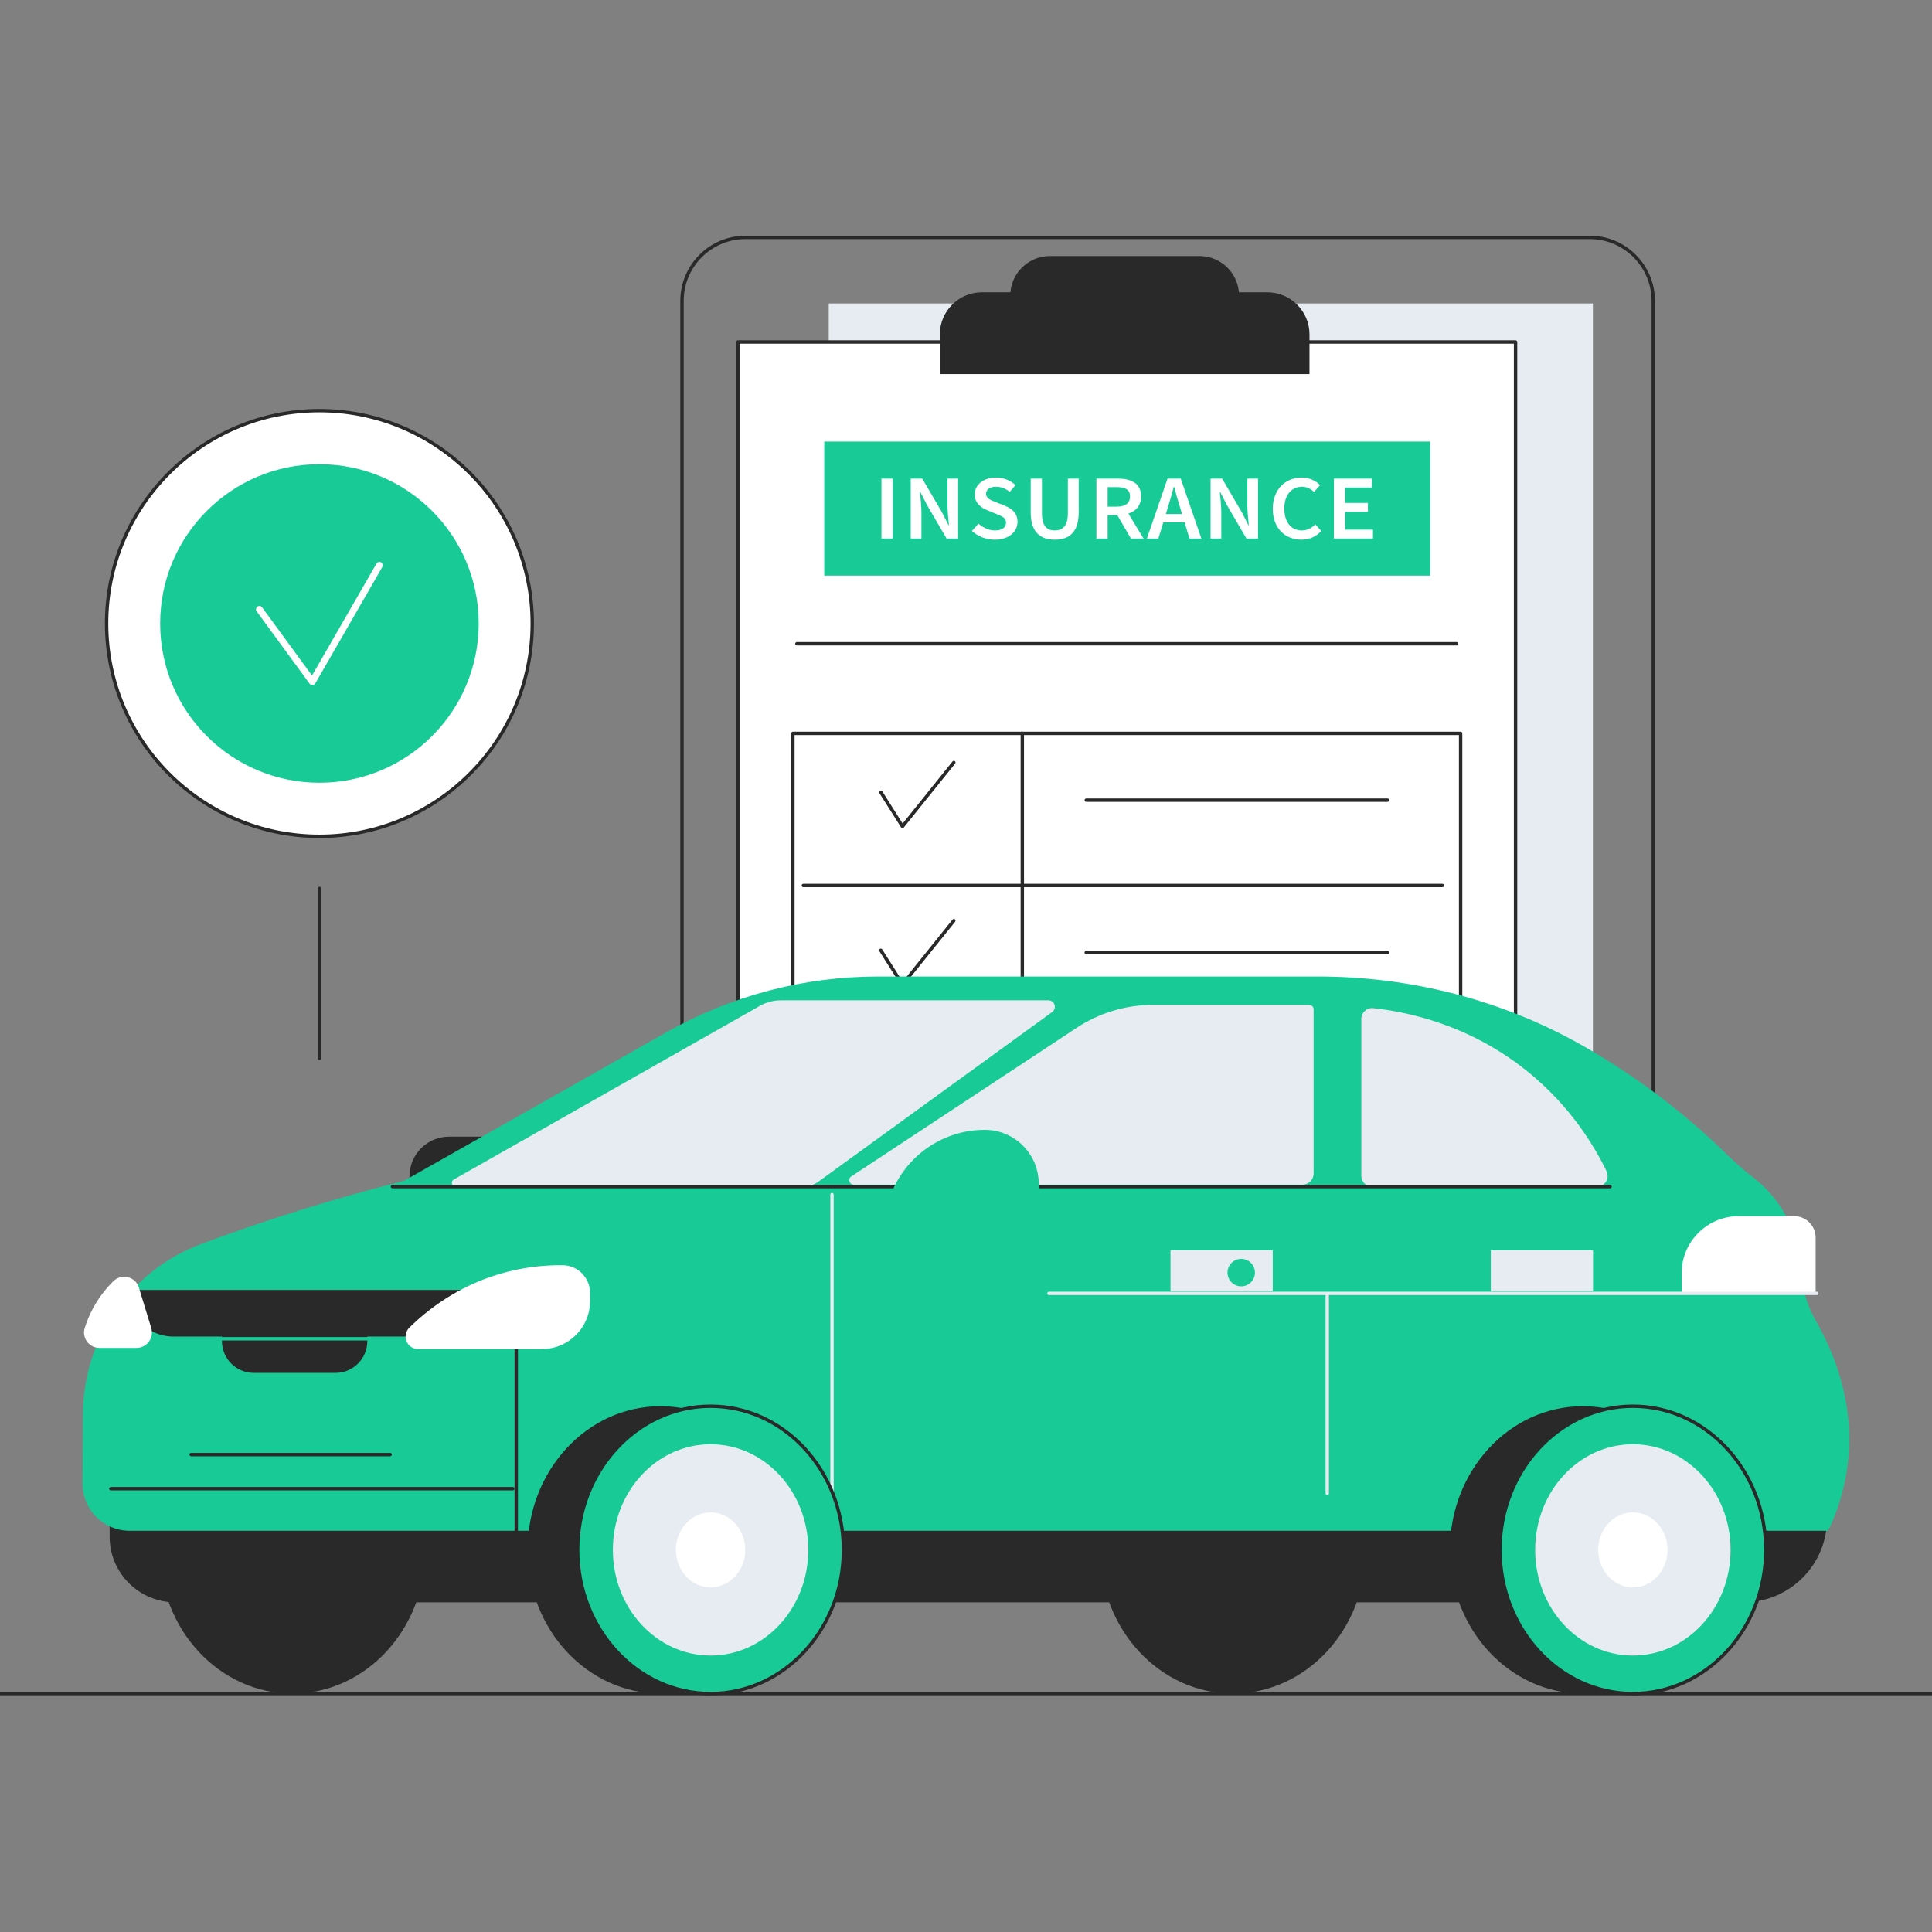<svg width="500" height="500" viewBox="0 0 500 500" fill="none" xmlns="http://www.w3.org/2000/svg">
<rect x="0" y="0" width="500" height="500" fill="#808080" stroke="none"/>
<g clip-path="url(#clip0_2795_2875)">
<path d="M514.505 438.732H-14.562C-14.805 438.732 -15 438.536 -15 438.294C-15 438.052 -14.805 437.856 -14.562 437.856H514.502C514.744 437.856 514.94 438.052 514.94 438.294C514.94 438.536 514.744 438.732 514.502 438.732H514.505Z" fill="#292929"/>
<path d="M82.667 216.436C113.087 216.436 137.748 191.775 137.748 161.355C137.748 130.935 113.087 106.274 82.667 106.274C52.247 106.274 27.586 130.935 27.586 161.355C27.586 191.775 52.247 216.436 82.667 216.436Z" fill="white"/>
<path d="M82.667 216.875C52.055 216.875 27.149 191.969 27.149 161.357C27.149 130.745 52.055 105.839 82.667 105.839C113.279 105.839 138.185 130.745 138.185 161.357C138.185 191.969 113.279 216.875 82.667 216.875ZM82.667 106.711C52.536 106.711 28.024 131.223 28.024 161.354C28.024 191.485 52.536 215.997 82.667 215.997C112.798 215.997 137.31 191.485 137.31 161.354C137.31 131.223 112.798 106.711 82.667 106.711Z" fill="#292929"/>
<path d="M82.667 202.573C105.432 202.573 123.886 184.119 123.886 161.354C123.886 138.59 105.432 120.136 82.667 120.136C59.903 120.136 41.449 138.59 41.449 161.354C41.449 184.119 59.903 202.573 82.667 202.573Z" fill="#18CB96"/>
<path d="M80.838 177.308C80.561 177.308 80.298 177.176 80.132 176.949L66.428 158.218C66.142 157.827 66.226 157.282 66.617 156.996C67.008 156.71 67.554 156.795 67.84 157.186L80.751 174.831L97.439 145.844C97.681 145.424 98.215 145.281 98.635 145.523C99.055 145.765 99.198 146.299 98.956 146.719L81.597 176.87C81.448 177.127 81.182 177.29 80.885 177.308C80.867 177.308 80.853 177.308 80.838 177.308Z" fill="white"/>
<path d="M82.667 274.321C82.425 274.321 82.23 274.126 82.23 273.884V229.92C82.23 229.678 82.425 229.482 82.667 229.482C82.909 229.482 83.105 229.678 83.105 229.92V273.884C83.105 274.126 82.909 274.321 82.667 274.321Z" fill="#292929"/>
<path d="M412.238 78.535H214.476V371.158H412.238V78.535Z" fill="#E7ECF2"/>
<path d="M392.224 88.503H190.979V371.21H392.224V88.503Z" fill="white"/>
<path d="M392.227 371.648H190.982C190.74 371.648 190.545 371.452 190.545 371.21V88.503C190.545 88.261 190.74 88.065 190.982 88.065H392.227C392.469 88.065 392.664 88.261 392.664 88.503V371.21C392.664 371.452 392.469 371.648 392.227 371.648ZM191.417 370.773H391.786V88.941H191.417V370.773Z" fill="#292929"/>
<path d="M370.123 114.281H213.318V148.965H370.123V114.281Z" fill="#18CB96"/>
<path d="M231.028 123.864H228.12V139.383H231.028V123.864Z" fill="white"/>
<path d="M245.205 130.603C245.205 132.33 245.435 134.296 245.576 135.9H245.476L243.781 132.586L238.685 123.864H235.695V139.383H238.464V132.586C238.464 130.859 238.233 128.99 238.093 127.347H238.192L239.887 130.646L244.983 139.383H247.973V123.864H245.205V130.603Z" fill="white"/>
<path d="M260.009 130.867L257.798 129.989C256.438 129.461 255.19 129.012 255.19 127.792C255.19 126.658 256.202 125.969 257.76 125.969C259.166 125.969 260.277 126.462 261.322 127.302L262.815 125.555C261.532 124.327 259.673 123.577 257.757 123.577C254.557 123.577 252.249 125.479 252.249 127.953C252.249 130.222 253.95 131.433 255.566 132.069L257.809 132.991C259.3 133.589 260.359 133.997 260.359 135.275C260.359 136.485 259.347 137.279 257.5 137.279C255.974 137.279 254.399 136.567 253.227 135.508L251.532 137.398C253.087 138.845 255.225 139.671 257.442 139.671C261.123 139.671 263.331 137.573 263.331 135.059C263.331 132.81 261.966 131.643 260.015 130.873L260.009 130.867Z" fill="white"/>
<path d="M276.363 132.788C276.363 136.166 274.977 137.277 272.97 137.277C270.963 137.277 269.651 136.166 269.651 132.788V123.864H266.742V132.578C266.742 137.674 269.169 139.669 272.973 139.669C276.777 139.669 279.163 137.677 279.163 132.578V123.864H276.363V132.788Z" fill="white"/>
<path d="M295.32 128.467C295.32 125.002 292.692 123.864 289.279 123.864H283.751V139.383H286.659V133.319H289.159L292.689 139.383H295.959L292.033 132.913C294.002 132.265 295.314 130.822 295.314 128.467H295.32ZM286.659 126.067H288.978C291.225 126.067 292.45 126.685 292.45 128.467C292.45 130.25 291.225 131.116 288.978 131.116H286.659V126.067Z" fill="white"/>
<path d="M302.161 123.864L296.814 139.383H299.784L301.067 135.177H306.569L307.841 139.383H310.921L305.574 123.864H302.164H302.161ZM301.723 133.021L302.301 131.128C302.823 129.485 303.305 127.729 303.757 126.011H303.856C304.337 127.715 304.818 129.485 305.341 131.128L305.912 133.021H301.721H301.723Z" fill="white"/>
<path d="M322.811 130.603C322.811 132.33 323.041 134.296 323.181 135.9H323.082L321.387 132.586L316.291 123.864H313.301V139.383H316.07V132.586C316.07 130.859 315.839 128.99 315.699 127.347H315.798L317.493 130.646L322.589 139.383H325.579V123.864H322.811V130.603Z" fill="white"/>
<path d="M336.895 137.276C334.147 137.276 332.379 135.132 332.379 131.59C332.379 128.049 334.296 125.972 336.965 125.972C338.248 125.972 339.231 126.523 340.074 127.32L341.629 125.543C340.597 124.508 338.96 123.577 336.904 123.577C332.75 123.577 329.389 126.596 329.389 131.675C329.389 136.754 332.659 139.668 336.784 139.668C338.911 139.668 340.623 138.871 341.95 137.41L340.395 135.683C339.474 136.643 338.348 137.279 336.895 137.279V137.276Z" fill="white"/>
<path d="M348.111 137.067V132.473H354.013V130.156H348.111V126.18H355.075V123.864H345.203V139.383H355.325V137.067H348.111Z" fill="white"/>
<path d="M376.973 167.034H206.235C205.993 167.034 205.798 166.839 205.798 166.597C205.798 166.355 205.993 166.159 206.235 166.159H376.973C377.215 166.159 377.41 166.355 377.41 166.597C377.41 166.839 377.215 167.034 376.973 167.034Z" fill="#292929"/>
<path d="M378.005 278.559H205.2C204.958 278.559 204.762 278.364 204.762 278.122V189.801C204.762 189.559 204.958 189.363 205.2 189.363H378.005C378.248 189.363 378.443 189.559 378.443 189.801V278.122C378.443 278.364 378.248 278.559 378.005 278.559ZM205.637 277.684H377.568V190.238H205.637V277.684Z" fill="#292929"/>
<path d="M264.574 278.559C264.332 278.559 264.137 278.364 264.137 278.122V189.801C264.137 189.559 264.332 189.363 264.574 189.363C264.816 189.363 265.012 189.559 265.012 189.801V278.122C265.012 278.364 264.816 278.559 264.574 278.559Z" fill="#292929"/>
<path d="M359.099 207.517H281.117C280.875 207.517 280.679 207.321 280.679 207.079C280.679 206.837 280.875 206.642 281.117 206.642H359.099C359.342 206.642 359.537 206.837 359.537 207.079C359.537 207.321 359.342 207.517 359.099 207.517Z" fill="#292929"/>
<path d="M359.099 246.965H281.117C280.875 246.965 280.679 246.77 280.679 246.527C280.679 246.285 280.875 246.09 281.117 246.09H359.099C359.342 246.09 359.537 246.285 359.537 246.527C359.537 246.77 359.342 246.965 359.099 246.965Z" fill="#292929"/>
<path d="M233.56 214.31C233.56 214.31 233.543 214.31 233.537 214.31C233.397 214.302 233.268 214.226 233.193 214.109L227.58 205.247C227.452 205.043 227.51 204.771 227.714 204.643C227.919 204.515 228.19 204.573 228.318 204.777L233.604 213.123L246.512 197.059C246.664 196.869 246.938 196.84 247.128 196.992C247.317 197.143 247.346 197.417 247.195 197.607L233.902 214.15C233.817 214.255 233.691 214.313 233.56 214.313V214.31Z" fill="#292929"/>
<path d="M233.56 255.235C233.56 255.235 233.543 255.235 233.537 255.235C233.397 255.226 233.268 255.151 233.193 255.034L227.58 246.172C227.452 245.968 227.51 245.696 227.714 245.568C227.919 245.44 228.19 245.501 228.318 245.702L233.604 254.048L246.512 237.983C246.664 237.797 246.938 237.765 247.128 237.916C247.317 238.068 247.346 238.342 247.195 238.532L233.902 255.075C233.817 255.18 233.691 255.238 233.56 255.238V255.235Z" fill="#292929"/>
<path d="M411.43 390.941H192.931C183.631 390.941 176.064 383.374 176.064 374.074V77.867C176.064 68.567 183.631 61 192.931 61H411.43C420.729 61 428.296 68.567 428.296 77.867V374.077C428.296 383.377 420.729 390.944 411.43 390.944V390.941ZM192.931 61.875C184.112 61.875 176.939 69.048 176.939 77.867V374.077C176.939 382.895 184.112 390.069 192.931 390.069H411.43C420.248 390.069 427.421 382.895 427.421 374.077V77.867C427.421 69.048 420.248 61.875 411.43 61.875H192.931Z" fill="#292929"/>
<path d="M254.134 75.641H327.986C334.004 75.641 338.893 80.527 338.893 86.548V96.816H243.227V86.548C243.227 80.53 248.113 75.641 254.134 75.641Z" fill="#292929"/>
<path d="M271.718 66.262H310.402C316.07 66.262 320.67 70.862 320.67 76.53V89.307H261.45V76.53C261.45 70.862 266.05 66.262 271.718 66.262Z" fill="#292929"/>
<path d="M289.074 324.883H205.185C204.943 324.883 204.747 324.687 204.747 324.445C204.747 324.203 204.943 324.008 205.185 324.008H289.074C289.317 324.008 289.512 324.203 289.512 324.445C289.512 324.687 289.317 324.883 289.074 324.883Z" fill="#292929"/>
<path d="M236.494 333.005H205.331C205.089 333.005 204.893 332.81 204.893 332.567C204.893 332.325 205.089 332.13 205.331 332.13H236.494C236.736 332.13 236.932 332.325 236.932 332.567C236.932 332.81 236.736 333.005 236.494 333.005Z" fill="#292929"/>
<path d="M264.851 333.005H246.389C246.147 333.005 245.951 332.81 245.951 332.567C245.951 332.325 246.147 332.13 246.389 332.13H264.851C265.093 332.13 265.289 332.325 265.289 332.567C265.289 332.81 265.093 333.005 264.851 333.005Z" fill="#292929"/>
<path d="M218.181 341.129H205.48C205.238 341.129 205.042 340.934 205.042 340.691C205.042 340.449 205.238 340.254 205.48 340.254H218.181C218.423 340.254 218.619 340.449 218.619 340.691C218.619 340.934 218.423 341.129 218.181 341.129Z" fill="#292929"/>
<path d="M265.149 341.277H227.781C227.539 341.277 227.343 341.082 227.343 340.84C227.343 340.598 227.539 340.402 227.781 340.402H265.149C265.391 340.402 265.586 340.598 265.586 340.84C265.586 341.082 265.391 341.277 265.149 341.277Z" fill="#292929"/>
<path d="M373.294 229.598H207.904C207.662 229.598 207.466 229.402 207.466 229.16C207.466 228.918 207.662 228.723 207.904 228.723H373.294C373.536 228.723 373.732 228.918 373.732 229.16C373.732 229.402 373.536 229.598 373.294 229.598Z" fill="#292929"/>
<path d="M301.779 332.903C303.741 332.903 305.332 331.312 305.332 329.35C305.332 327.388 303.741 325.797 301.779 325.797C299.816 325.797 298.226 327.388 298.226 329.35C298.226 331.312 299.816 332.903 301.779 332.903Z" fill="#E7ECF2"/>
<path d="M311.504 332.903C313.466 332.903 315.057 331.312 315.057 329.35C315.057 327.388 313.466 325.797 311.504 325.797C309.542 325.797 307.951 327.388 307.951 329.35C307.951 331.312 309.542 332.903 311.504 332.903Z" fill="#E7ECF2"/>
<path d="M116.232 294.16H124.787V308.27H105.975V304.417C105.975 298.755 110.572 294.16 116.232 294.16Z" fill="#292929"/>
<path d="M319.092 438.294C338.087 438.294 353.485 421.646 353.485 401.11C353.485 380.574 338.087 363.926 319.092 363.926C300.098 363.926 284.7 380.574 284.7 401.11C284.7 421.646 300.098 438.294 319.092 438.294Z" fill="#292929"/>
<path d="M75.698 438.294C94.693 438.294 110.091 421.646 110.091 401.11C110.091 380.574 94.693 363.926 75.698 363.926C56.704 363.926 41.306 380.574 41.306 401.11C41.306 421.646 56.704 438.294 75.698 438.294Z" fill="#292929"/>
<path d="M28.372 386.46H472.832V393.047C472.832 404.986 463.138 414.68 451.198 414.68H45.37C35.988 414.68 28.372 407.063 28.372 397.682V386.463V386.46Z" fill="#292929"/>
<path d="M33.517 396.162H473.123C475.221 391.775 477.248 386.133 478.12 379.406C480.189 363.49 474.69 350.13 470.023 341.977C467.528 337.619 466.181 332.718 465.886 327.707C465.688 324.326 464.909 320.207 462.835 315.913C460.183 310.423 456.461 306.811 453.649 304.65C451.239 302.795 448.958 300.776 446.782 298.649C438.328 290.374 426.742 280.657 411.684 271.821C411.054 271.45 410.423 271.089 409.799 270.73C388.887 258.793 365.141 252.714 341.061 252.714H227.253C208.065 252.714 189.203 257.682 172.502 267.133L104.502 305.624C88.327 309.705 70.856 314.965 52.473 321.791C52.365 321.831 52.254 321.872 52.146 321.913C33.742 328.76 21.552 346.347 21.458 365.982C21.429 371.973 21.4 377.965 21.374 383.957C21.342 390.687 26.788 396.159 33.517 396.159V396.162Z" fill="#18CB96"/>
<path d="M409.629 438.294C428.624 438.294 444.022 421.646 444.022 401.11C444.022 380.574 428.624 363.926 409.629 363.926C390.635 363.926 375.237 380.574 375.237 401.11C375.237 421.646 390.635 438.294 409.629 438.294Z" fill="#292929"/>
<path d="M422.584 438.295C441.578 438.295 456.976 421.647 456.976 401.111C456.976 380.575 441.578 363.927 422.584 363.927C403.589 363.927 388.191 380.575 388.191 401.111C388.191 421.647 403.589 438.295 422.584 438.295Z" fill="#18CB96"/>
<path d="M422.584 438.733C403.378 438.733 387.754 421.854 387.754 401.111C387.754 380.368 403.378 363.489 422.584 363.489C441.79 363.489 457.414 380.368 457.414 401.111C457.414 421.854 441.79 438.733 422.584 438.733ZM422.584 364.364C403.862 364.364 388.629 380.849 388.629 401.111C388.629 421.373 403.862 437.858 422.584 437.858C441.306 437.858 456.539 421.373 456.539 401.111C456.539 380.849 441.306 364.364 422.584 364.364Z" fill="#292929"/>
<path d="M422.584 428.449C436.549 428.449 447.87 416.208 447.87 401.11C447.87 386.011 436.549 373.771 422.584 373.771C408.619 373.771 397.299 386.011 397.299 401.11C397.299 416.208 408.619 428.449 422.584 428.449Z" fill="#E7ECF2"/>
<path d="M422.584 410.809C427.54 410.809 431.557 406.466 431.557 401.109C431.557 395.753 427.54 391.41 422.584 391.41C417.629 391.41 413.611 395.753 413.611 401.109C413.611 406.466 417.629 410.809 422.584 410.809Z" fill="white"/>
<path d="M107.629 345.895H44.871C38.214 345.895 32.817 340.499 32.817 333.842H119.68C119.68 340.499 114.283 345.895 107.626 345.895H107.629Z" fill="#292929"/>
<path d="M57.434 342.369H95.062V347.074C95.062 351.616 91.374 355.304 86.833 355.304H65.666C61.124 355.304 57.437 351.616 57.437 347.074V342.369H57.434Z" fill="#292929"/>
<path d="M117.915 307.092H207.75C209.235 307.092 210.681 306.622 211.886 305.75L272.305 261.906C273.615 260.955 272.941 258.884 271.325 258.884H202.067C200.177 258.884 198.322 259.374 196.679 260.304L117.434 305.26C116.559 305.756 116.911 307.092 117.918 307.092H117.915Z" fill="#E7ECF2"/>
<path d="M449.982 314.735H464.328C467.397 314.735 469.888 317.227 469.888 320.295V334.723H435.201V329.513C435.201 321.357 441.822 314.735 449.979 314.735H449.982Z" fill="white"/>
<path d="M329.381 323.557H302.926V334.14H329.381V323.557Z" fill="#E7ECF2"/>
<path d="M412.275 323.557H385.82V334.14H412.275V323.557Z" fill="#E7ECF2"/>
<path d="M352.309 263.674V304.315C352.309 305.849 353.551 307.092 355.086 307.092H413.27C415.318 307.092 416.668 304.951 415.773 303.11C412.433 296.229 406.377 286.381 395.814 277.696C380.424 265.045 363.919 261.819 355.369 260.908C353.732 260.733 352.309 262.026 352.309 263.671V263.674Z" fill="#E7ECF2"/>
<path d="M337.087 306.587H220.943C219.797 306.587 219.347 305.097 220.307 304.464L278.643 265.993C284.509 262.125 291.385 260.06 298.412 260.06H338.805C338.881 260.06 339.292 260.068 339.622 260.398C339.954 260.73 339.96 261.139 339.96 261.215V303.711C339.96 305.298 338.674 306.584 337.087 306.584V306.587Z" fill="#E7ECF2"/>
<path d="M133.606 401.547C133.363 401.547 133.168 401.352 133.168 401.11V340.309C133.168 340.067 133.363 339.871 133.606 339.871C133.848 339.871 134.043 340.067 134.043 340.309V401.11C134.043 401.352 133.848 401.547 133.606 401.547Z" fill="#292929"/>
<path d="M100.978 376.887H49.468C49.226 376.887 49.03 376.691 49.03 376.449C49.03 376.207 49.226 376.012 49.468 376.012H100.978C101.22 376.012 101.415 376.207 101.415 376.449C101.415 376.691 101.22 376.887 100.978 376.887Z" fill="#292929"/>
<path d="M102.74 346.907H51.23C50.987 346.907 50.792 346.712 50.792 346.47C50.792 346.228 50.987 346.032 51.23 346.032H102.74C102.982 346.032 103.177 346.228 103.177 346.47C103.177 346.712 102.982 346.907 102.74 346.907Z" fill="#18CB96"/>
<path d="M132.725 385.705H28.666C28.424 385.705 28.229 385.51 28.229 385.268C28.229 385.026 28.424 384.83 28.666 384.83H132.725C132.967 384.83 133.162 385.026 133.162 385.268C133.162 385.51 132.967 385.705 132.725 385.705Z" fill="#292929"/>
<path d="M108.213 349.13C105.307 349.13 103.881 345.609 105.955 343.573C110.809 338.804 118.472 332.931 129.198 329.729C135.368 327.888 141.03 327.383 145.663 327.439C149.58 327.485 152.716 330.712 152.716 334.629V336.689C152.716 343.558 147.147 349.127 140.278 349.127H108.216L108.213 349.13Z" fill="white"/>
<path d="M39.144 343.687C38.08 340.207 37.018 336.727 35.953 333.247C35.078 330.385 31.481 329.472 29.346 331.569C27.613 333.27 25.796 335.47 24.255 338.252C23.199 340.154 22.459 341.998 21.93 343.681C21.128 346.239 23.059 348.836 25.74 348.836H35.332C38.01 348.836 39.923 346.248 39.141 343.687H39.144Z" fill="white"/>
<path d="M416.683 307.529H101.564C101.322 307.529 101.126 307.334 101.126 307.092C101.126 306.85 101.322 306.654 101.564 306.654H416.683C416.925 306.654 417.121 306.85 417.121 307.092C417.121 307.334 416.925 307.529 416.683 307.529Z" fill="#292929"/>
<path d="M470.186 335.163H271.474C271.232 335.163 271.036 334.968 271.036 334.726C271.036 334.484 271.232 334.288 271.474 334.288H470.186C470.428 334.288 470.624 334.484 470.624 334.726C470.624 334.968 470.428 335.163 470.186 335.163Z" fill="#E7ECF2"/>
<path d="M343.491 386.897C343.249 386.897 343.053 386.702 343.053 386.46V335.312C343.053 335.069 343.249 334.874 343.491 334.874C343.733 334.874 343.928 335.069 343.928 335.312V386.46C343.928 386.702 343.733 386.897 343.491 386.897Z" fill="#E7ECF2"/>
<path d="M215.325 386.898C215.083 386.898 214.888 386.702 214.888 386.46V309.151C214.888 308.909 215.083 308.714 215.325 308.714C215.567 308.714 215.763 308.909 215.763 309.151V386.46C215.763 386.702 215.567 386.898 215.325 386.898Z" fill="#E7ECF2"/>
<path d="M170.938 438.294C189.933 438.294 205.331 421.646 205.331 401.11C205.331 380.574 189.933 363.926 170.938 363.926C151.944 363.926 136.546 380.574 136.546 401.11C136.546 421.646 151.944 438.294 170.938 438.294Z" fill="#292929"/>
<path d="M183.893 438.295C202.887 438.295 218.286 421.647 218.286 401.111C218.286 380.575 202.887 363.927 183.893 363.927C164.899 363.927 149.5 380.575 149.5 401.111C149.5 421.647 164.899 438.295 183.893 438.295Z" fill="#18CB96"/>
<path d="M183.893 438.733C164.686 438.733 149.062 421.854 149.062 401.111C149.062 380.368 164.686 363.489 183.893 363.489C203.099 363.489 218.723 380.368 218.723 401.111C218.723 421.854 203.099 438.733 183.893 438.733ZM183.893 364.364C165.171 364.364 149.938 380.849 149.938 401.111C149.938 421.373 165.171 437.858 183.893 437.858C202.614 437.858 217.848 421.373 217.848 401.111C217.848 380.849 202.614 364.364 183.893 364.364Z" fill="#292929"/>
<path d="M183.894 428.449C197.858 428.449 209.179 416.208 209.179 401.11C209.179 386.011 197.858 373.771 183.894 373.771C169.929 373.771 158.608 386.011 158.608 401.11C158.608 416.208 169.929 428.449 183.894 428.449Z" fill="#E7ECF2"/>
<path d="M183.893 410.809C188.849 410.809 192.866 406.466 192.866 401.109C192.866 395.753 188.849 391.41 183.893 391.41C178.937 391.41 174.92 395.753 174.92 401.109C174.92 406.466 178.937 410.809 183.893 410.809Z" fill="white"/>
<path d="M254.86 292.396C262.567 292.396 268.827 298.653 268.827 306.363V319.44H228.849V318.407C228.849 304.052 240.505 292.396 254.86 292.396Z" fill="#18CB96"/>
<path d="M321.227 332.903C323.19 332.903 324.78 331.312 324.78 329.35C324.78 327.388 323.19 325.797 321.227 325.797C319.265 325.797 317.674 327.388 317.674 329.35C317.674 331.312 319.265 332.903 321.227 332.903Z" fill="#18CB96"/>
</g>
<defs>
<clipPath id="clip0_2795_2875">
<rect width="500" height="500" fill="white"/>
</clipPath>
</defs>
</svg>

